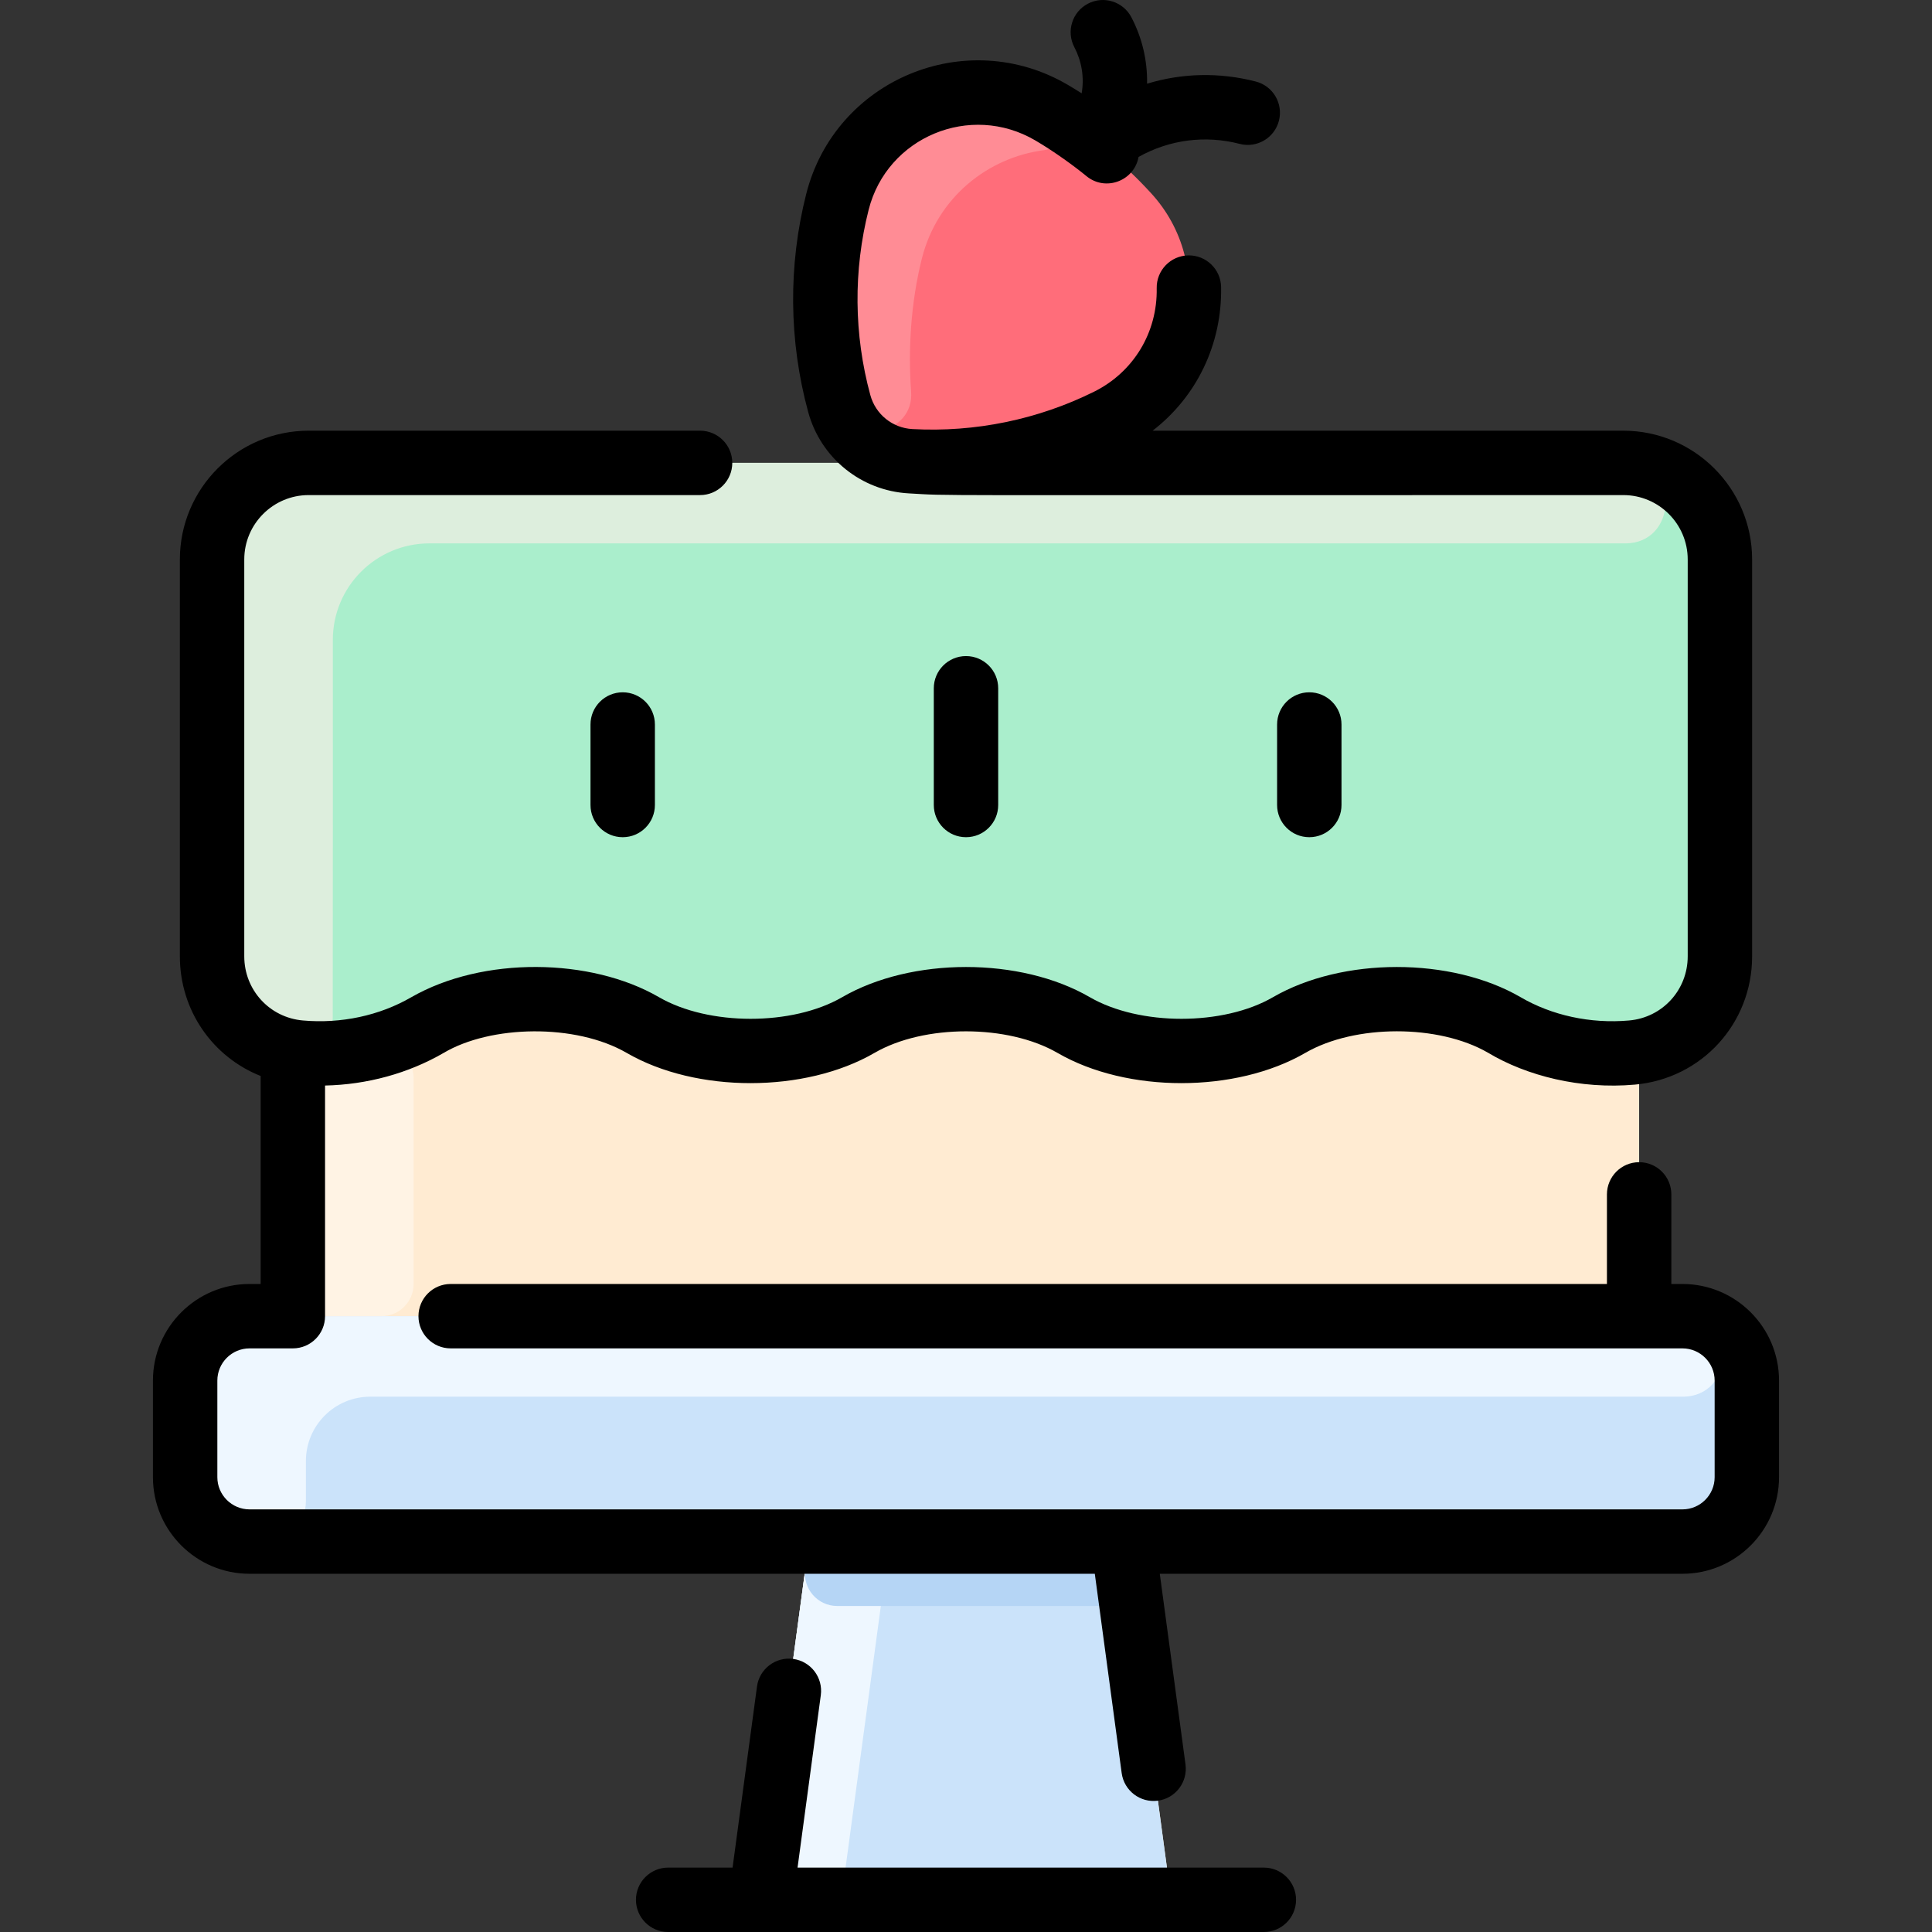 <svg id="Layer_1" enable-background="new 0 0 480.002 480.002" height="512" viewBox="0 0 480.002 480.002" width="512"
     xmlns="http://www.w3.org/2000/svg">
    <rect x="0" y="0" width="480.002" height="480.002" fill="#333333" stroke="none"/>
    <path d="m418.001 327.002h-10.76v-65.73c11.49-1.88 20.07-11.86 20.07-23.68v-98.59c0-13.25-10.74-24-24-24h-326.62c-13.26 0-24 10.75-24 24v98.59c0 11.82 8.58 21.8 20.07 23.68v65.73h-10.76c-8.84 0-16 7.16-16 16v24c0 8.84 7.16 16 16 16h139l-12 89h102l-12-89h139c8.84 0 16-7.16 16-16v-24c0-8.84-7.16-16-16-16z"
          fill="#ffebd2"/>
    <path d="m418.001 327.002h-356c-8.84 0-16 7.16-16 16v24c0 8.84 7.16 16 16 16h139l-12 89h102l-12-89h139c8.84 0 16-7.16 16-16v-24c0-8.84-7.16-16-16-16z"
          fill="#cbe3fa"/>
    <path d="m427.311 139.002v98.59c0 12.592-9.746 22.87-21.84 23.91-10.933.941-22.15-1.3-31.68-6.83l-.02-.01c-14.7-8.52-38.77-8.52-53.47 0l-.04.02c-14.71 8.53-38.78 8.53-53.48 0l-.04-.02c-14.71-8.52-38.77-8.52-53.48 0l-.04.02c-14.7 8.53-38.77 8.53-53.48 0l-.04-.02c-14.7-8.52-38.77-8.52-53.47 0l-.02.01c-9.53 5.53-20.747 7.771-31.68 6.83-12.065-1.038-21.84-11.288-21.84-23.91v-98.59c0-13.25 10.74-24 24-24h326.62c13.26 0 24 10.75 24 24z"
          fill="#aec"/>
    <path d="m286.051 48.072c16.08 17.62 10.67 45.83-10.69 56.42-14.94 7.4-31.73 11.05-49.12 10.1-8.36-.46-15.52-6.24-17.72-14.32-4.59-16.8-4.55-33.98-.46-50.13 5.9-23.27 32.53-34.3 53.23-22.14 8.992 5.289 17.359 11.949 24.76 20.07z"
          fill="#ff6d7a"/>
    <path d="m261.456 28.099c4.09 2.413 2.699 8.592-2.011 9.197-14 1.799-26.558 11.745-30.384 26.846-2.791 11.022-3.462 22.932-2.696 33.127.811 10.784-14.775 13.668-17.767 3.276-4.349-15.101-4.93-33.057-.537-50.403 5.858-23.107 32.362-34.451 53.395-22.043z"
          fill="#ff8c95"/>
    <path d="m221.001 383.002-12 89h-20l12-89z" fill="#eef7ff"/>
    <path d="m272.008 399.002h-64.015c-4.844 0-8.576-4.27-7.928-9.07l.935-6.93h78l.935 6.93c.649 4.8-3.083 9.07-7.927 9.07z"
          fill="#b5d5f5"/>
    <path d="m418.085 347.002h-326.084c-8.837 0-16 7.163-16 16v10c0 5.523-4.477 10-10 10h-4c-8.837 0-16-7.163-16-16v-24c0-8.837 7.163-16 16-16h356c13.923 0 13.007 20 .084 20z"
          fill="#eef7ff"/>
    <path d="m404.577 115.035c12.805.666 12.045 19.967-.777 19.967h-297.109c-13.26 0-24.007 10.75-24 24 .033 60.196-.045 83.855-.022 93.838.012 5.194-4.618 9.345-9.908 8.432-11.49-1.88-20.07-11.86-20.07-23.68v-98.59c0-13.25 10.74-24 24-24 0 0 327.467.011 327.886.033z"
          fill="#ded"/>
    <path d="m102.761 267.836v51.166c0 4.418-3.582 8-8 8h-22v-65.73c4.629.799 12.592.667 19.964-1.17 5.09-1.268 10.036 2.488 10.036 7.734z"
          fill="#fff3e4"/>
    <g>
        <path d="m418.001 319.002h-2.759v-22.258c0-4.418-3.582-8-8-8s-8 3.582-8 8v22.258h-287.273c-4.418 0-8 3.582-8 8s3.582 8 8 8h306.032c4.411 0 8 3.589 8 8v24c0 4.411-3.589 8-8 8h-356c-4.411 0-8-3.589-8-8v-24c0-4.411 3.589-8 8-8h10.759c4.418 0 8-3.582 8-8v-57.302c10.43-.223 20.687-3.017 29.461-8.104 11.661-6.924 32.768-7.378 45.512.012 17.245 9.997 44.259 9.997 61.543-.023 12.318-7.142 33.134-7.141 45.491.023 17.244 9.997 44.258 9.997 61.543-.023 12.319-7.142 33.133-7.141 45.368-.049 9.638 5.783 23.01 9.138 36.502 7.936 16.607-1.478 29.132-15.183 29.132-31.88v-98.589c0-17.645-14.355-32-32-32h-116.947c10.915-8.409 17.279-21.442 17.016-35.703-.082-4.417-3.725-7.917-8.146-7.851-4.418.082-7.933 3.729-7.852 8.146.204 11.006-5.766 20.865-15.579 25.729-13.953 6.918-29.546 10.125-45.128 9.276-4.943-.269-9.139-3.658-10.441-8.436-4.102-15.038-4.246-30.964-.417-46.06 4.582-18.07 25.27-26.692 41.42-17.208 4.792 2.814 9.739 6.436 12.686 8.857 4.758 3.912 11.894 1.173 12.952-4.771 7.751-4.318 16.594-5.439 25.126-3.235 4.279 1.106 8.642-1.468 9.746-5.746s-1.469-8.642-5.746-9.746c-9.035-2.333-18.319-2.108-27.014.537.114-5.867-1.292-11.527-3.9-16.504-2.052-3.914-6.888-5.423-10.8-3.372-3.913 2.051-5.423 6.886-3.372 10.8 1.789 3.411 2.524 7.413 1.82 11.47-1.123-.713-2.252-1.414-3.396-2.085-25.347-14.882-57.825-1.346-65.032 27.072-4.505 17.765-4.336 36.508.49 54.201 3.118 11.442 13.169 19.561 25.009 20.205 11.504.627-5.648.424 177.505.424 8.822 0 16 7.178 16 16v98.589c0 8.351-6.255 15.205-14.55 15.943-9.638.862-19.276-1.282-26.975-5.792-17.245-9.997-44.259-9.997-61.543.023-12.317 7.142-33.134 7.142-45.492-.023-17.245-9.997-44.258-9.996-61.542.023-12.316 7.142-33.133 7.142-45.492-.023-16.903-9.799-43.745-10.21-61.556.031-7.88 4.559-17.442 6.606-26.922 5.761-8.295-.738-14.55-7.592-14.55-15.943v-98.589c0-8.822 7.178-16 16-16h97.246c4.418 0 8-3.582 8-8s-3.582-8-8-8h-97.246c-17.645 0-32 14.355-32 32v98.589c0 13.487 8.174 25.019 20.069 29.734v51.677h-2.759c-13.233 0-24 10.766-24 24v24c0 13.234 10.767 24 24 24h210.006l6.676 49.515c.59 4.372 4.609 7.449 8.998 6.859 4.378-.59 7.449-4.619 6.859-8.997l-6.388-47.377h129.849c13.233 0 24-10.766 24-24v-24c.001-13.235-10.766-24.001-23.999-24.001z"/>
        <path d="m248.001 200.002v-29c0-4.418-3.582-8-8-8s-8 3.582-8 8v29c0 4.418 3.582 8 8 8s8-3.582 8-8z"/>
        <path d="m146.708 180.002v20c0 4.418 3.582 8 8 8s8-3.582 8-8v-20c0-4.418-3.582-8-8-8s-8 3.581-8 8z"/>
        <path d="m333.294 200.002v-20c0-4.418-3.582-8-8-8s-8 3.582-8 8v20c0 4.418 3.582 8 8 8s8-3.582 8-8z"/>
        <path d="m314.001 464.002h-115.849l5.777-42.848c.59-4.378-2.481-8.407-6.859-8.997-4.376-.587-8.407 2.481-8.998 6.859l-6.065 44.985h-16.006c-4.418 0-8 3.582-8 8s3.582 8 8 8h148c4.418 0 8-3.582 8-8s-3.582-7.999-8-7.999z"/>
    </g>
</svg>